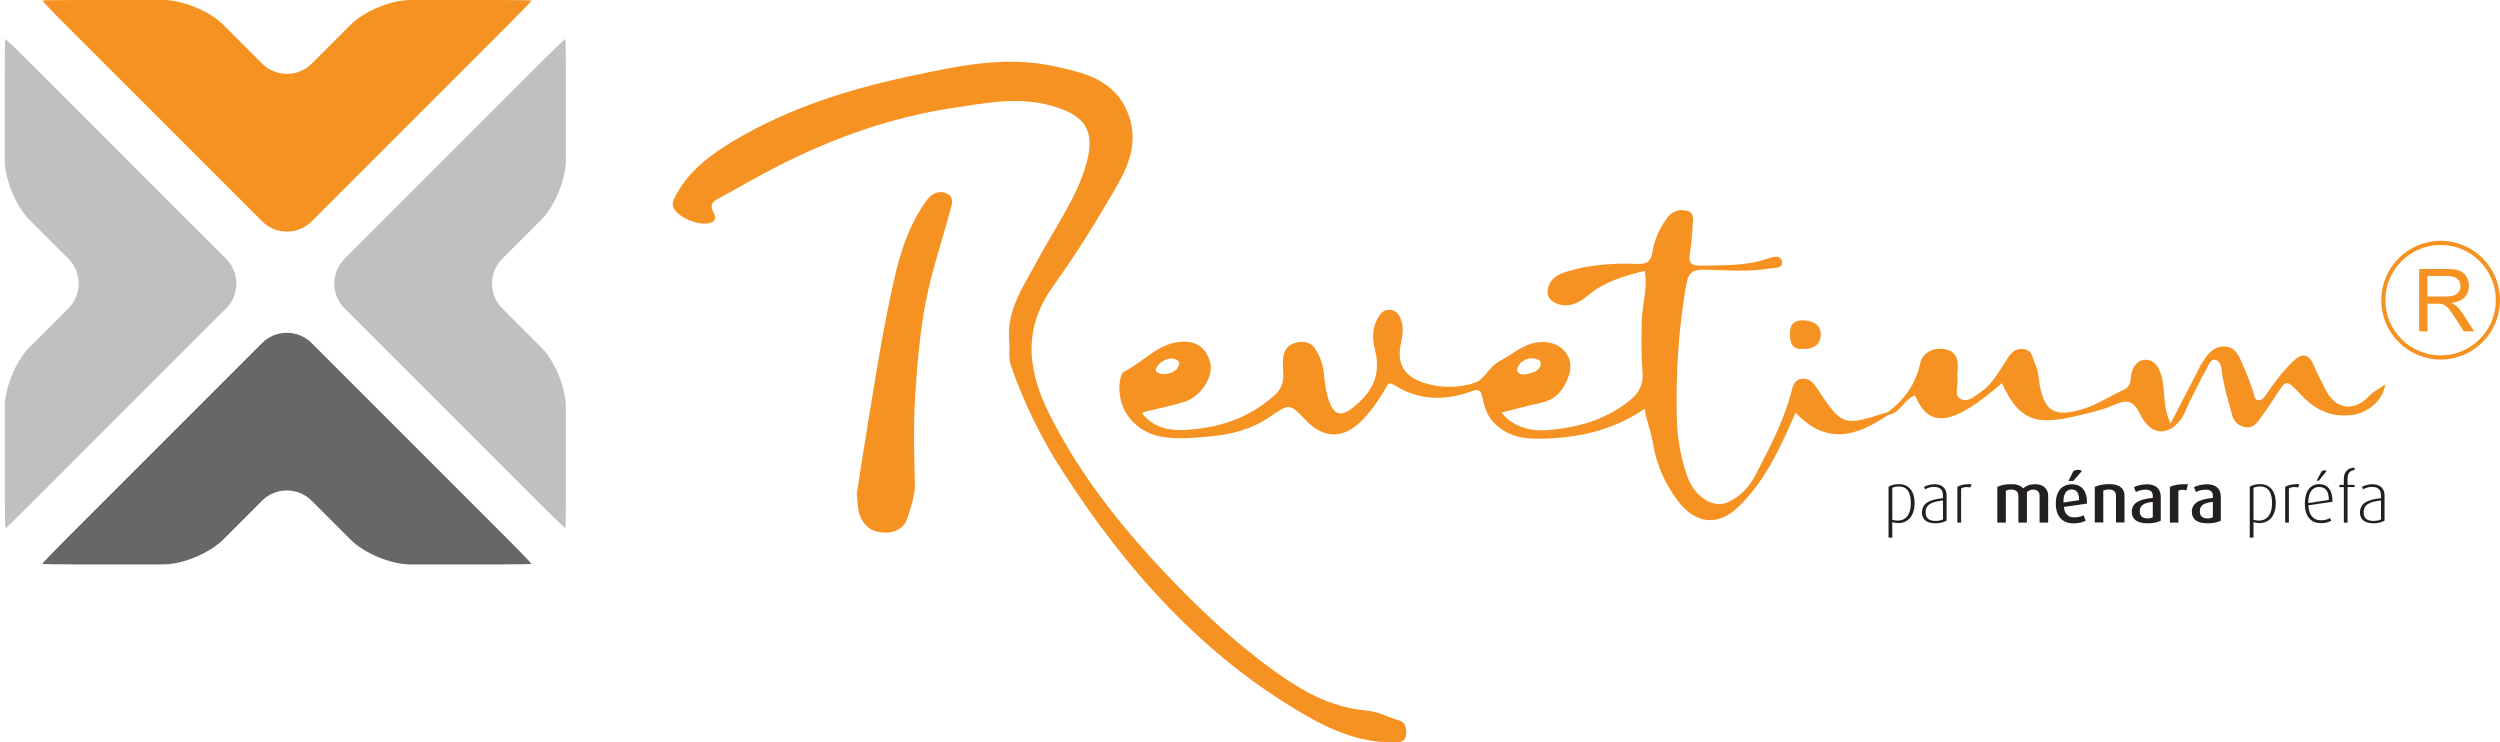 <?xml version="1.0" encoding="UTF-8"?>
<svg xmlns="http://www.w3.org/2000/svg" id="Layer_1" data-name="Layer 1" version="1.1" viewBox="0 0 288 85.51">
  <defs>
    <style>
      .cls-1 {
        fill: #656769;
      }

      .cls-1, .cls-2, .cls-3, .cls-4 {
        stroke-width: 0px;
      }

      .cls-2 {
        fill: #f69222;
      }

      .cls-3 {
        fill: #231f20;
      }

      .cls-4 {
        fill: #c1bfbf;
      }
    </style>
  </defs>
  <g>
    <g>
      <path class="cls-2" d="M18.84,0c2.21,0,5.3,1.28,6.87,2.84l4.5,4.5c1.56,1.56,4.12,1.56,5.69,0l4.5-4.5c1.56-1.56,4.66-2.84,6.87-2.84h9.88c2.21,0,4.05.03,4.08.06.03.03-1.22,1.34-2.78,2.9l-22.55,22.55c-1.56,1.56-4.12,1.56-5.69,0L7.66,2.96C6.09,1.4,4.84.09,4.87.06c.03-.03,1.87-.06,4.08-.06h9.88Z"></path>
      <path class="cls-1" d="M47.26,65.02c-2.21,0-5.3-1.28-6.87-2.85l-4.5-4.5c-1.56-1.56-4.12-1.56-5.69,0l-4.5,4.5c-1.56,1.56-4.66,2.85-6.87,2.85h-9.88c-2.21,0-4.05-.03-4.08-.06s1.22-1.34,2.78-2.9l22.55-22.55c1.56-1.56,4.12-1.56,5.69,0l22.55,22.55c1.56,1.56,2.82,2.87,2.78,2.9-.03.03-1.87.06-4.08.06h-9.88Z"></path>
      <path class="cls-4" d="M.55,46.88c0-2.21,1.28-5.3,2.84-6.87l4.5-4.5c1.56-1.56,1.56-4.12,0-5.69l-4.5-4.5c-1.56-1.56-2.84-4.66-2.84-6.87v-9.88c0-2.21.03-4.05.06-4.08.03-.03,1.34,1.22,2.9,2.79l22.55,22.55c1.56,1.56,1.56,4.12,0,5.69L3.52,58.06c-1.56,1.56-2.87,2.82-2.9,2.78-.03-.03-.06-1.87-.06-4.08v-9.88Z"></path>
      <path class="cls-4" d="M65.19,18.45c0,2.21-1.28,5.3-2.84,6.87l-4.5,4.5c-1.56,1.56-1.56,4.12,0,5.69l4.5,4.5c1.56,1.56,2.84,4.66,2.84,6.87v9.88c0,2.21-.03,4.05-.06,4.08-.03.03-1.34-1.22-2.9-2.78l-22.55-22.55c-1.56-1.56-1.56-4.12,0-5.69L62.23,7.27c1.56-1.56,2.87-2.82,2.9-2.78.03.03.06,1.87.06,4.08v9.88Z"></path>
    </g>
    <g>
      <g>
        <path class="cls-2" d="M116.26,39.24c-.33-3.61,1.75-6.38,3.3-9.32,1.95-3.71,4.53-7.12,5.63-11.23,1.02-3.8-.34-5.46-4.04-6.5-3.92-1.11-7.7-.3-11.46.26-6.98,1.05-13.59,3.41-19.9,6.59-2.43,1.23-4.78,2.63-7.18,3.92-.66.35-.78.79-.46,1.43.25.51.48,1.01-.32,1.28-1.16.39-3.47-.49-4.13-1.54-.35-.56-.19-.96.08-1.49,1.52-2.93,4.03-4.8,6.77-6.43,6.25-3.73,13.13-5.9,20.16-7.41,5.44-1.16,11.01-2.41,16.63-1.19,3.46.75,7.07,1.49,8.62,5.49,1.2,3.1.14,5.83-1.32,8.36-2.27,3.95-4.69,7.85-7.35,11.55-3.56,4.96-2.86,9.84-.34,14.83,3.71,7.35,8.84,13.62,14.55,19.5,3.93,4.04,8.05,7.8,12.73,10.95,2.81,1.89,5.83,3.29,9.24,3.57,1.31.11,2.39.75,3.59,1.09.93.26,1,.94.91,1.7-.11.94-.83.86-1.5.87-3.77.03-7.12-1.4-10.26-3.23-11.78-6.86-20.55-16.72-27.84-28.06-2.46-3.82-4.43-7.83-5.91-12.12-.33-.96-.1-1.92-.2-2.86Z"></path>
        <path class="cls-2" d="M217.52,47.45c-5.23,1.68-5.25,1.69-8.21-2.73-.44-.66-.83-1.14-1.66-1.09-.94.06-1.12.85-1.29,1.51-.88,3.41-2.53,6.49-4.13,9.58-.7,1.36-1.82,2.57-3.26,3.17-1.7.71-3.8-.75-4.6-3.03-.77-2.21-1.17-4.49-1.21-6.86-.09-5.13.2-10.22,1.11-15.28.21-1.19.64-1.67,1.96-1.65,2.59.04,5.2.29,7.77-.16.45-.08,1.49.06,1.27-.84-.18-.74-1.05-.48-1.57-.3-2.56.91-5.21.77-7.86.83-.95.02-1.33-.26-1.19-1.24.16-1.07.29-2.15.33-3.24.03-.68.31-1.61-.65-1.84-.89-.22-1.71.02-2.33.89-.86,1.2-1.43,2.51-1.66,3.93-.18,1.11-.71,1.34-1.71,1.3-2.53-.09-5.06.05-7.51.71-1.24.33-2.6.73-2.83,2.33-.1.68.3,1.18.87,1.46,1.41.67,2.72.02,3.68-.79,1.95-1.64,4.21-2.33,6.64-2.9.35,2.01-.31,3.89-.35,5.81-.05,1.99-.05,3.98.09,5.96.11,1.57-.63,2.54-1.83,3.44-2.68,2.01-5.76,2.85-8.98,3.12-2,.17-4-.25-5.44-2.01,1.59-.4,3.09-.81,4.61-1.14,1.75-.37,2.63-1.6,3.15-3.13.68-2-.65-3.71-2.72-3.85-2.18-.15-3.6,1.33-5.31,2.23-1.14.6-1.7,2.05-2.68,2.41-1.71.61-3.63.69-5.53.19-2.62-.69-3.68-2.19-3.08-4.81.2-.85.28-1.66.02-2.49-.22-.67-.56-1.22-1.36-1.25-.7-.03-1.04.42-1.36.98-.69,1.19-.6,2.5-.3,3.68.76,3-.47,5.03-2.75,6.75-1.24.94-1.98.57-2.48-.7-.39-1-.54-2.07-.64-3.14-.1-1.14-.46-2.28-1.1-3.18-.54-.76-1.59-.86-2.49-.49-.85.35-1.11,1.04-1.16,2.01-.07,1.31.48,2.61-.94,3.91-3.03,2.75-6.57,3.82-10.44,4.02-1.74.09-3.6-.28-4.83-1.92.15-.09.24-.16.33-.18,1.51-.37,3.04-.68,4.52-1.13,1.86-.56,3.36-2.86,3-4.43-.45-1.96-1.89-2.87-4.13-2.39-2.27.48-3.79,2.36-5.82,3.34-.31.15-.45.84-.5,1.3-.33,3.16,1.9,5.79,5.09,6.24,1.89.26,3.76.07,5.6-.11,2.31-.22,4.6-.86,6.56-2.19,2.34-1.59,2.29-1.64,4.23.38,1.93,2.01,4.18,2.26,6.41.03,1.06-1.06,1.89-2.3,2.67-3.58.22-.36.33-1.01,1.03-.56,2.84,1.82,5.85,1.88,8.93.76.86-.31,1.07-.21,1.28.72.22,1,.47,2.02,1.3,2.87,1.92,1.99,4.34,1.95,6.73,1.81,3.79-.21,7.4-1.17,10.65-3.39.24,1.44.76,2.7.98,4.07.39,2.36,1.36,4.54,2.8,6.47,2.15,2.89,4.78,2.89,6.95.82,3.21-3.06,4.93-6.97,6.66-10.92,3.57,3.8,7.08,2.72,10.67.25.03,0,.06-.04.09-.12.03-.08,0-.16-.09-.24ZM174.8,42.45c.18-.71.88-1.09,1.58-1.19.54.09,1.21.12,1.11.73-.14.83-1.02.95-1.68,1.12-.46.12-1.16-.07-1.01-.66ZM133.14,42.54c.27-.75,1-1.12,1.77-1.26.46.07,1.02.2.92.67-.19.86-.97,1.11-1.76,1.15-.4.02-1.04-.23-.92-.56Z"></path>
        <path class="cls-2" d="M98.7,56.89c.4-2.54.78-5.08,1.2-7.62.72-4.3,1.37-8.62,2.23-12.9.93-4.59,1.73-9.25,4.56-13.21.63-.88,1.43-1.25,2.31-.9,1.03.41.64,1.32.41,2.16-.93,3.5-2.11,6.91-2.79,10.5-.71,3.75-1,7.5-1.22,11.27-.18,3.13-.09,6.28-.01,9.41.04,1.5-.46,2.86-.91,4.21-.34,1.01-1.32,1.58-2.56,1.55-1.26-.03-2.15-.52-2.71-1.63-.45-.9-.39-1.86-.51-2.84Z"></path>
        <path class="cls-2" d="M217.52,47.81c0-.12,0-.24,0-.36,1.9-1.44,3.17-3.2,3.69-5.62.26-1.21,1.52-1.84,2.85-1.6,1.33.24,1.59,1.25,1.45,2.45-.05.42-.02.85,0,1.27.03.69-.39,1.58.32,1.99.84.48,1.57-.26,2.25-.7,1.34-.87,2.08-2.24,2.91-3.53.49-.75.9-1.57,2.01-1.51,1.15.07,1.13,1.08,1.47,1.79.37.77.37,1.63.52,2.45.62,3.21,1.94,3.56,4.93,2.69,1.63-.48,3.1-1.49,4.67-2.19.67-.3.84-.78.88-1.41.08-1.15.74-2.14,1.79-2.08,1.14.07,1.62,1.18,1.85,2.35.31,1.55.08,3.2.94,4.98,1.09-2.12,2.06-3.98,3.03-5.85.14-.26.25-.54.4-.8.65-1.1,1.41-2.27,2.8-2.22,1.38.05,1.77,1.4,2.24,2.48.41.92.77,1.87,1.07,2.83.11.35.15.82.5.88.42.07.73-.28.98-.66.91-1.35,1.89-2.64,3.05-3.78,1.02-1,1.84-1.02,2.44.47.37.93.88,1.81,1.32,2.71,1.11,2.3,3.26,2.68,5.03.8.55-.59,1.2-.85,1.88-1.37-.33,1.96-2.03,3.33-3.95,3.55-2.45.28-4.29-.73-5.89-2.46-1.57-1.69-1.58-1.66-2.83.31-.6.94-1.24,1.86-1.91,2.76-.41.56-.96.97-1.71.75-.65-.19-1.15-.58-1.34-1.3-.47-1.73-1.01-3.43-1.23-5.22-.05-.42-.17-1.05-.66-1.19-.61-.18-.79.5-.99.86-.73,1.28-1.36,2.61-2.02,3.92-.27.53-.47,1.1-.75,1.62-1.09,1.98-3.48,2.92-5-.2-.68-1.41-1.39-1.73-2.86-1.07-1.45.65-3.04.99-4.61,1.36-4.66,1.11-6.51.34-8.42-3.82-5.65,4.91-8.4,5.31-10,1.42-1.29.41-1.7,2.04-3.11,2.25Z"></path>
        <path class="cls-2" d="M207.69,40.19c-1.17.12-1.46-.6-1.49-1.65-.03-1.23.52-1.72,1.74-1.63,1.13.08,1.88.68,1.81,1.74-.07,1.04-.86,1.64-2.07,1.53Z"></path>
      </g>
      <g>
        <path class="cls-3" d="M218.68,60.26c-.24,0-.52-.05-.69-.11v1.78h-.43v-5.86c.25-.16.66-.3,1.2-.3,1.18,0,1.8.9,1.8,2.16,0,1.47-.73,2.33-1.88,2.33ZM218.73,56.05c-.32,0-.55.05-.74.15v3.67c.15.06.37.1.62.1,1,0,1.52-.76,1.52-2,0-1.17-.37-1.93-1.4-1.93Z"></path>
        <path class="cls-3" d="M222.93,60.28c-1.06,0-1.52-.51-1.52-1.24,0-1.16,1.06-1.51,2.42-1.65v-.3c0-.78-.46-1-1.05-1-.42,0-.78.15-1.01.28l-.12-.28c.23-.13.68-.31,1.18-.31.72,0,1.42.31,1.42,1.32v2.88c-.31.18-.77.31-1.31.31ZM223.83,57.65c-1.27.17-2,.42-2,1.39,0,.69.44.97,1.15.97.31,0,.64-.06.85-.18v-2.19Z"></path>
        <path class="cls-3" d="M226.99,56.16c-.38-.1-.83-.06-1.07.12v3.92h-.43v-4.12c.39-.2.68-.31,1.63-.31l-.13.38Z"></path>
        <path class="cls-3" d="M234.96,60.2v-3.09c0-.38-.21-.71-.73-.71-.3,0-.52.1-.73.3v3.5h-.98v-3.11c0-.42-.28-.69-.81-.69-.29,0-.45.04-.64.12v3.68h-.98v-4.11c.43-.21.9-.31,1.63-.31s1.1.2,1.35.48c.29-.27.73-.48,1.39-.48,1.03,0,1.49.64,1.49,1.33v3.09h-.98Z"></path>
        <path class="cls-3" d="M237.76,58.39c.08.8.47,1.21,1.18,1.21.5,0,.86-.12,1.1-.24l.23.62c-.31.17-.77.31-1.43.31-1.23,0-2.01-.8-2.01-2.26s.72-2.24,1.85-2.24,1.78.77,1.74,2.22l-2.66.39ZM238.65,56.38c-.57,0-.97.47-.94,1.51l1.8-.27c0-.88-.31-1.23-.85-1.23ZM238.84,55.4h-.55l.56-1.13c.32-.19.87-.21.96.02l-.97,1.11Z"></path>
        <path class="cls-3" d="M243.76,60.2v-3.08c0-.35-.16-.73-.78-.73-.32,0-.49.05-.68.12v3.68h-.98v-4.11c.41-.19.97-.31,1.7-.31,1.3,0,1.72.63,1.72,1.33v3.09h-.98Z"></path>
        <path class="cls-3" d="M247.35,60.28c-1.18,0-1.77-.48-1.77-1.32,0-1.14,1.1-1.47,2.42-1.6v-.23c0-.56-.35-.72-.86-.72-.42,0-.82.14-1.09.27l-.22-.56c.28-.14.8-.33,1.49-.33.89,0,1.6.38,1.6,1.5v2.69c-.35.19-.89.31-1.57.31ZM248,57.82c-.93.11-1.5.31-1.5,1.1,0,.56.34.8.91.8.23,0,.44-.05.59-.12v-1.79Z"></path>
        <path class="cls-3" d="M251.87,56.5c-.33-.11-.69-.1-.92.03v3.67h-.98v-4.11c.45-.22,1-.34,2.09-.31l-.19.72Z"></path>
        <path class="cls-3" d="M254.27,60.28c-1.18,0-1.77-.48-1.77-1.32,0-1.14,1.1-1.47,2.42-1.6v-.23c0-.56-.35-.72-.86-.72-.42,0-.82.14-1.09.27l-.22-.56c.28-.14.8-.33,1.49-.33.89,0,1.6.38,1.6,1.5v2.69c-.35.19-.89.31-1.57.31ZM254.92,57.82c-.93.11-1.5.31-1.5,1.1,0,.56.34.8.91.8.23,0,.44-.05.59-.12v-1.79Z"></path>
        <path class="cls-3" d="M260.29,60.26c-.24,0-.52-.05-.69-.11v1.78h-.43v-5.86c.25-.16.66-.3,1.2-.3,1.18,0,1.8.9,1.8,2.16,0,1.47-.73,2.33-1.88,2.33ZM260.34,56.05c-.32,0-.55.05-.74.15v3.67c.15.06.37.1.62.1,1,0,1.52-.76,1.52-2,0-1.17-.37-1.93-1.4-1.93Z"></path>
        <path class="cls-3" d="M264.75,56.16c-.38-.1-.83-.06-1.07.12v3.92h-.43v-4.12c.39-.2.68-.31,1.63-.31l-.13.38Z"></path>
        <path class="cls-3" d="M265.92,58.22c.06,1.15.6,1.72,1.46,1.72.48,0,.82-.13,1.04-.26l.14.31c-.23.14-.67.28-1.18.28-1.05,0-1.86-.64-1.86-2.26,0-1.53.73-2.24,1.64-2.24s1.55.59,1.55,2.03l-2.79.41ZM267.14,56.1c-.69,0-1.23.53-1.23,1.85l2.37-.36c0-1.09-.43-1.49-1.14-1.49ZM267.14,55.37h-.26l.57-1.08c.24-.15.5-.16.55,0l-.86,1.08Z"></path>
        <path class="cls-3" d="M270.44,56.11v4.09h-.43v-4.08h-.51v-.26h.51v-.69c0-.74.4-1.29,1.24-1.29v.27c-.43.04-.81.27-.81.94v.77h.81v.25h-.81Z"></path>
        <path class="cls-3" d="M273.39,60.28c-1.06,0-1.52-.51-1.52-1.24,0-1.16,1.06-1.51,2.42-1.65v-.3c0-.78-.46-1-1.06-1-.42,0-.78.15-1.01.28l-.12-.28c.23-.13.68-.31,1.18-.31.72,0,1.42.31,1.42,1.32v2.88c-.31.18-.77.31-1.31.31ZM274.29,57.65c-1.27.17-2,.42-2,1.39,0,.69.43.97,1.15.97.31,0,.64-.06.85-.18v-2.19Z"></path>
      </g>
    </g>
  </g>
  <g>
    <path class="cls-2" d="M281.16,41.42c-3.77,0-6.84-3.07-6.84-6.84s3.07-6.84,6.84-6.84,6.84,3.07,6.84,6.84-3.07,6.84-6.84,6.84ZM281.16,28.22c-3.51,0-6.36,2.85-6.36,6.36s2.85,6.36,6.36,6.36,6.36-2.85,6.36-6.36-2.85-6.36-6.36-6.36Z"></path>
    <path class="cls-2" d="M278.69,38.17v-7.18h3.18c.64,0,1.13.06,1.46.19.33.13.6.36.8.68.2.33.3.69.3,1.08,0,.51-.17.94-.49,1.29s-.84.57-1.53.67c.25.12.44.24.57.36.28.25.54.57.79.96l1.25,1.95h-1.2l-.95-1.49c-.28-.43-.51-.76-.68-.99-.18-.23-.34-.39-.48-.48-.14-.09-.28-.16-.43-.19-.11-.02-.28-.03-.53-.03h-1.1v3.19h-.95ZM279.64,34.16h2.04c.43,0,.77-.05,1.02-.13.24-.09.43-.23.56-.43.13-.2.19-.41.19-.64,0-.34-.12-.62-.37-.84s-.64-.33-1.17-.33h-2.27v2.38Z"></path>
  </g>
</svg>
